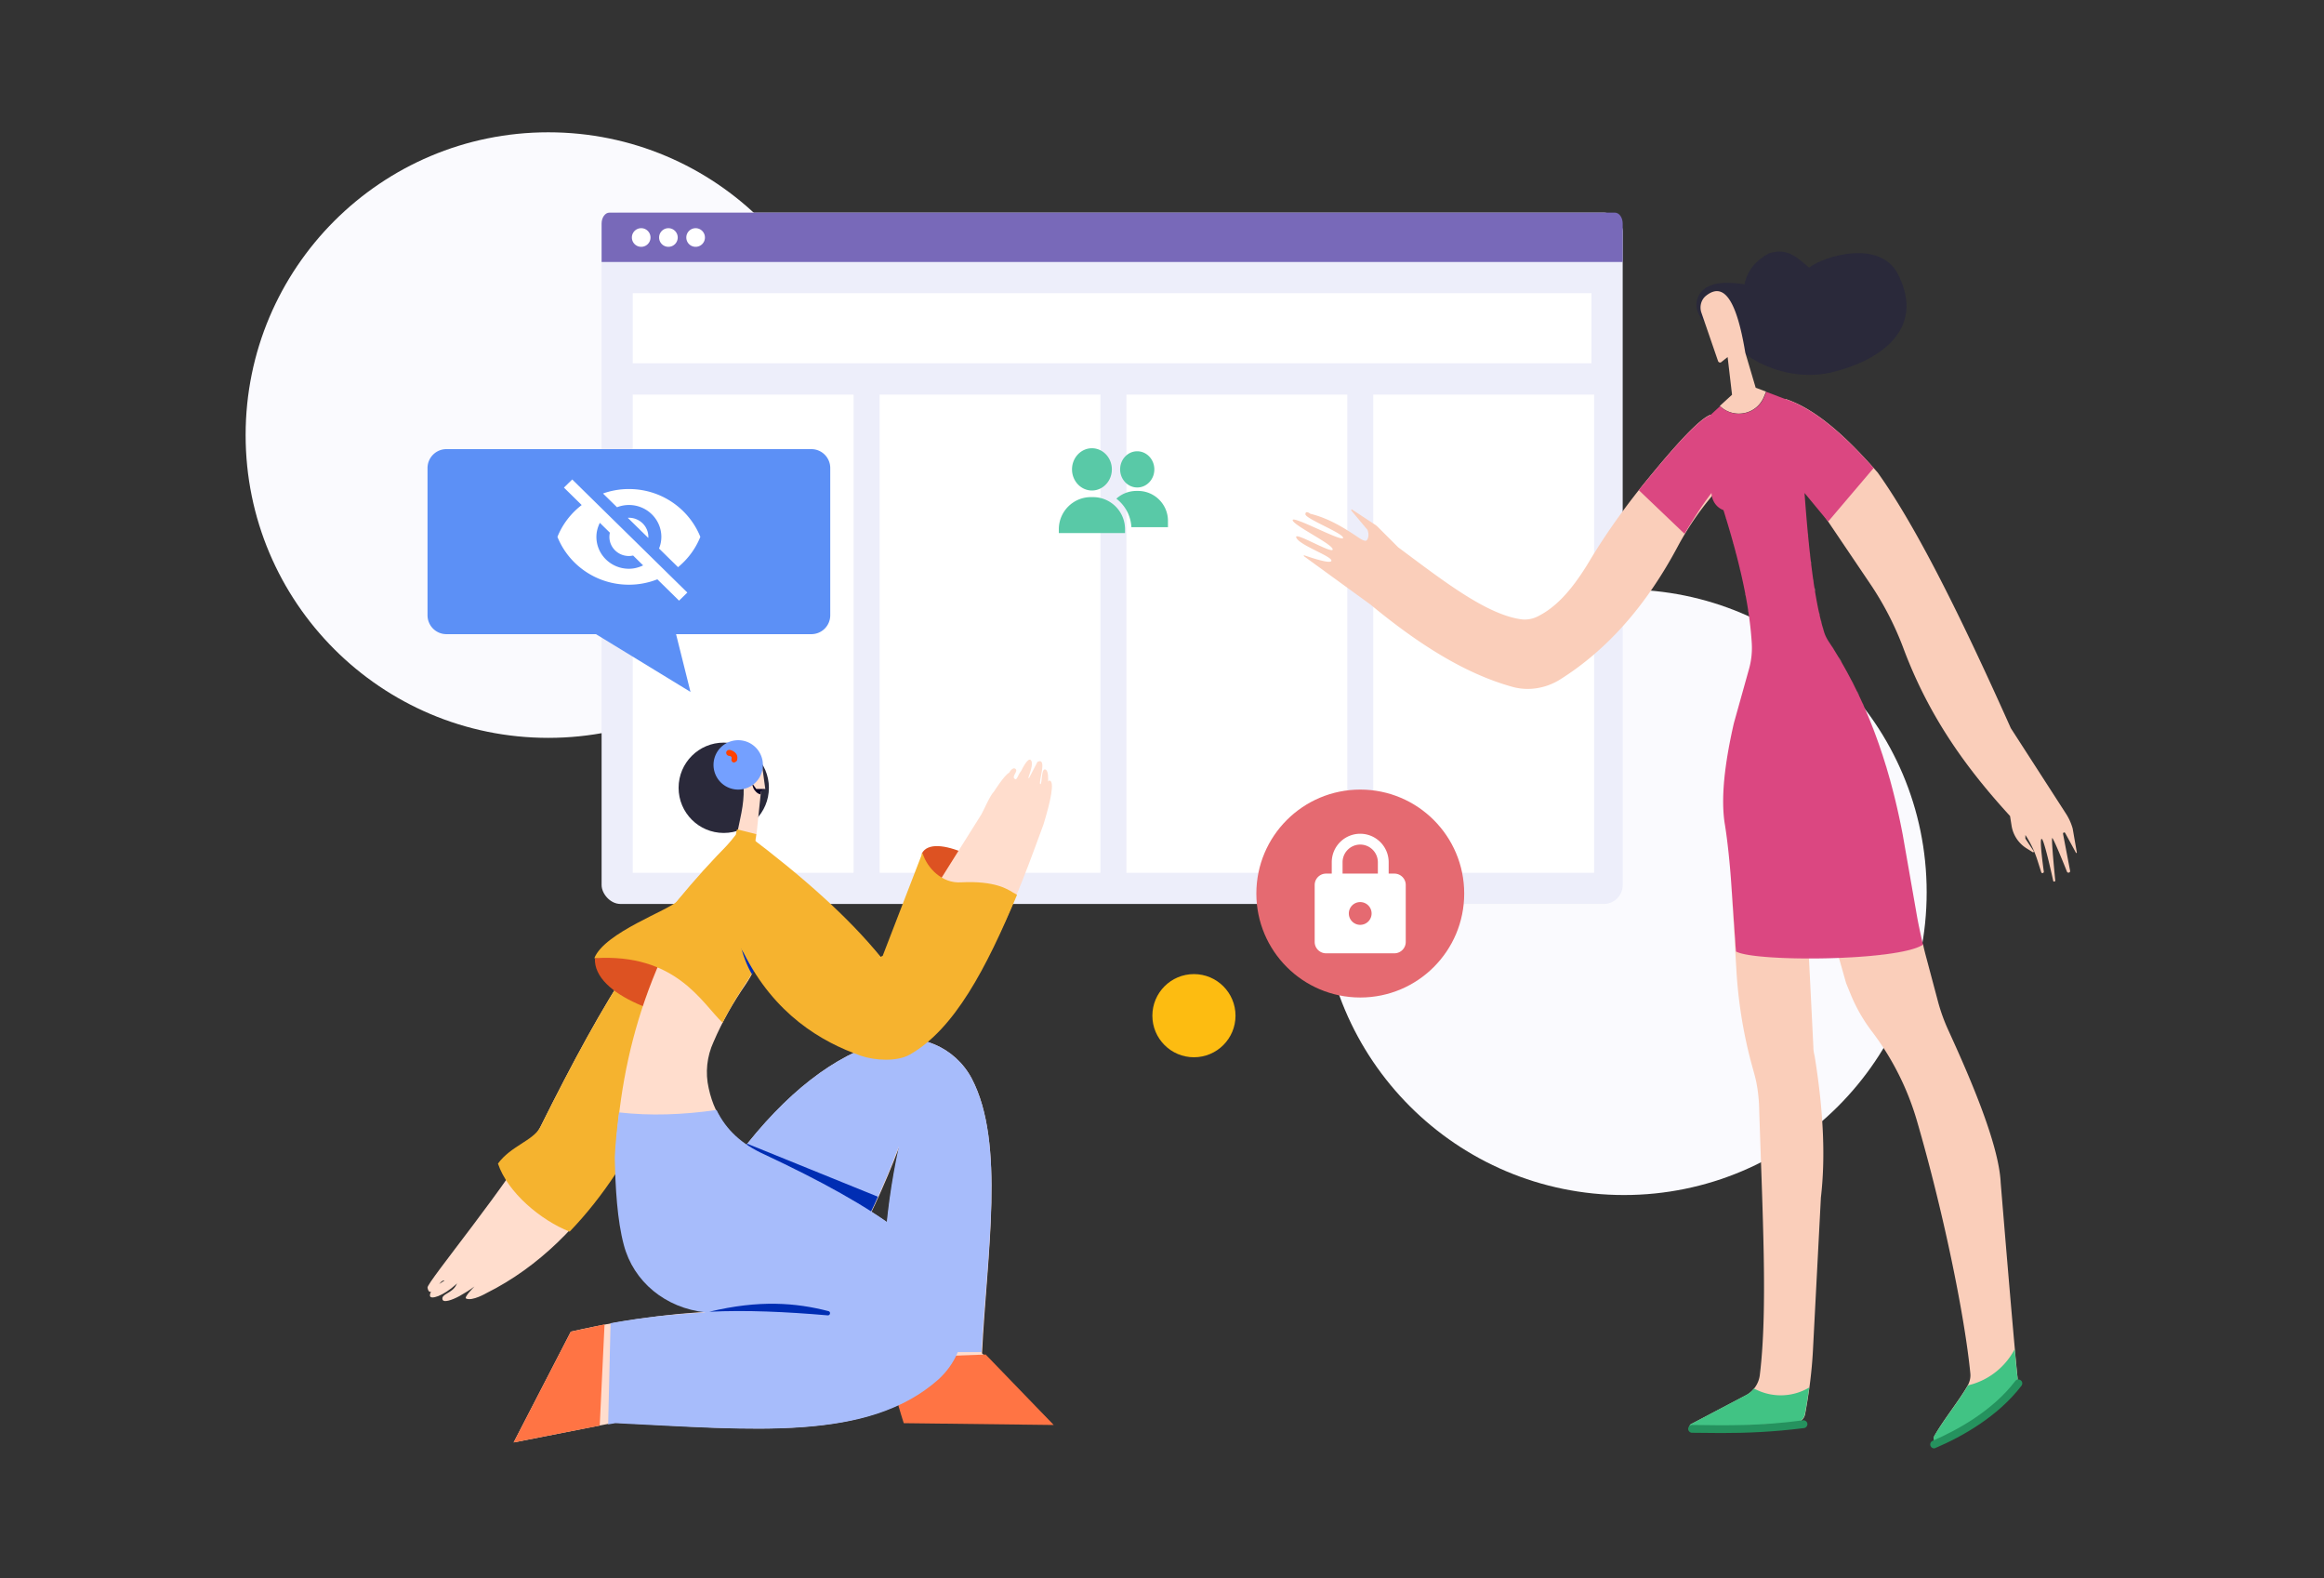 <svg viewBox="0 0 738 501" fill="none" xmlns="http://www.w3.org/2000/svg"><rect x="0" y="0" width="738" height="501" fill="#333333" stroke="none"/><circle cx="515.703" cy="283.254" r="96.121" fill="#FAFAFE"/><circle cx="174.121" cy="138.121" r="96.121" fill="#FAFAFE"/><rect x="191.043" y="67.5" width="324.255" height="219.47" rx="6" fill="#EDEEFA"/><path fill-rule="evenodd" clip-rule="evenodd" d="M193.521 67.5h319.298c1.369 0 2.479 1.56 2.479 3.484v12.192H191.043V70.984c0-1.924 1.11-3.484 2.478-3.484z" fill="#7869B9"/><path d="M203.615 78.356a2.957 2.957 0 10.001-5.915 2.957 2.957 0 00-.001 5.915zm8.643 0a2.957 2.957 0 100-5.914 2.957 2.957 0 000 5.914zm8.641 0a2.957 2.957 0 100-5.914 2.957 2.957 0 000 5.914zm-19.973 14.701h304.453v22.277H200.926zm0 32.197h70.131v151.814h-70.131zm156.779 0h70.131v151.814h-70.131zm-78.383 0h70.131v151.814h-70.131zm156.764 0h70.131v151.814h-70.131z" fill="#fff"/><g clip-path="url(#clip0-405354)"><path d="M539.294 99.406c1.403 3.135 4.291 4.868 8.251 5.693 4.538 8.663 19.554 16.336 33.663 13.201 14.521-3.3 30.858-13.119 21.452-31.353-5.775-11.139-23.845-5.528-28.135-1.98-3.548-2.888-6.683-6.518-12.789-4.538-4.043 2.145-6.848 5.363-7.755 9.818-4.043-.577-7.921-.825-10.891.413-3.796 1.485-5.281 5.363-3.796 8.746z" fill="#2A293A"/><path d="M543.171 131.666c-3.548 1.32-10.808 9.323-19.224 19.554-7.096 8.581-13.614 17.574-19.307 27.063-6.188 10.313-11.386 14.934-16.336 17.409-1.651.825-3.466 1.155-5.281.908-11.221-1.568-25.247-12.624-39.026-22.855l-6.436-6.436a6.19 6.19 0 00-1.155-.907l-7.013-4.621c-.247-.165-.412.165-.247.33l5.115 6.106s.825 1.98-.247 3.3c-.33.413-1.321 0-2.558-.825-4.868-3.3-9.654-6.188-15.347-7.591 0 0-1.567-1.237-1.567.165 0 1.403 12.211 6.106 11.963 7.509-.247 1.402-16.254-7.344-16.006-5.611.247 1.65 12.706 7.591 12.706 9.241 0 1.65-12.624-6.023-11.551-3.713 1.073 2.475 11.469 5.941 11.139 7.343-.248 1.073-6.189-.907-8.581-1.732-.165-.083-.248.165-.165.247l21.122 15.347c14.686 12.128 29.62 21.864 45.131 26.154 5.033 1.403 10.479.496 14.934-2.227 14.934-9.324 27.475-23.432 37.541-42.327 3.713-6.93 8.251-13.283 13.531-19.059l-3.135-22.772zm4.208 118.15c0 .33 0 .578-.082.908.082-.33.082-.66.082-.908zm.082 9.077c0 .247.082.494.082.824 0-.247-.082-.577-.082-.824zm.166 1.65c0 .247.082.495.082.742 0-.247 0-.495-.082-.742zm-.083-12.789c0 .33-.083.66-.083.907.083-.247.083-.577.083-.907zm-.165 9.488c0 .247 0 .577.082.825-.082-.33-.082-.578-.082-.825zm1.321-18.152c-.082.33-.082.66-.165 1.072.083-.412.083-.742.165-1.072zm.412-2.393c-.082.33-.082.66-.165.99.083-.247.083-.577.165-.99zm.742-3.877c.082-.33.082-.578.165-.908 0 .33-.083.578-.165.908zm25.99 99.504l-1.402-28.218c-10.974 0-20.792-.825-23.185-2.228l-1.485-21.534 1.65 27.97a147.608 147.608 0 004.62 28.795l1.156 4.208c.825 3.053 1.237 6.27 1.402 9.488 1.073 34.406 2.805 64.769.248 85.643a8.454 8.454 0 01-4.456 6.518c-6.105 3.218-17.409 9.159-17.409 9.159a.751.751 0 00.413 1.402l32.838-1.898c1.485-.082 2.64-1.155 2.97-2.557 1.32-7.096 2.228-14.192 2.558-21.37l2.475-47.524c1.403-11.964.99-26.485-1.98-44.884-.248-.99-.413-1.98-.413-2.97zm-27.474-91.006c-.082.33-.082.66-.165.99 0-.33.083-.66.165-.99zm-.495 3.217c0-.33.083-.66.083-.99 0 .33 0 .66-.083.99zm1.731-10.148c-.082.33-.165.66-.165.99 0-.413.083-.66.165-.99zm-1.814 11.304c0 .33-.083.66-.083.99 0-.33 0-.66.083-.99zm29.784-51.566l.248 1.238c0-.413-.165-.825-.248-1.238zm-.496-2.393l.248 1.238-.248-1.238zm1.074 4.702c.083.495.248.907.33 1.32-.165-.495-.247-.908-.33-1.32zm1.161 4.303c0-.088-.088-.176-.088-.176.088.088.088.088.088.176zm-.667-2.241l.495 1.733a23.798 23.798 0 01-.495-1.733zm-4.291-26.318c0 .33.083.66.083.99 0-.33 0-.66-.083-.99zm.745 6.023c.082.413.082.743.165 1.155-.083-.412-.165-.825-.165-1.155zm4.455 23.102s0 .088.088.088c-.088 0-.088-.088-.088-.088zm-4.869-26.073c0 .33.082.743.082 1.073 0-.412 0-.743-.082-1.073zm1.568 11.385c.082.413.165.825.165 1.238-.083-.413-.165-.825-.165-1.238zm-.412-2.722c.082.412.082.825.165 1.237-.083-.412-.165-.825-.165-1.237zm-.412-2.805c.082.412.082.742.165 1.155-.083-.413-.083-.825-.165-1.155zm1.236 8.168l.247 1.238-.247-1.238zm-24.587-10.727c-.083-.247-.083-.495-.165-.742.082.247.082.495.165.742zm.66 2.805c-.082-.247-.165-.577-.165-.824.083.247.083.494.165.824zm1.238 5.447c-.082-.33-.165-.66-.165-.99 0 .33.083.66.165.99zm-.578-2.723c-.082-.33-.165-.578-.165-.908 0 .248.083.578.165.908zm2.888 20.049s0-.083 0 0a24.994 24.994 0 01-.99 8.498l-4.703 16.832 4.703-16.832a24.758 24.758 0 00.99-8.498zm-4.868-28.383c-.083-.247-.083-.412-.165-.66 0 .248.082.495.165.66zm4.621 24.589c-.083-.495-.083-.99-.165-1.403.082.495.082.908.165 1.403zm-.33-2.641c-.083-.413-.083-.908-.165-1.32.082.412.082.825.165 1.32zm.496 5.363c0-.496-.083-1.073-.083-1.568.083.577.083 1.072.083 1.568zm-.991-9.324c.082.412.082.825.165 1.238-.083-.413-.165-.826-.165-1.238zm-.743-4.207c-.083-.33-.165-.742-.165-1.072.082.33.082.742.165 1.072zm.496 2.723c-.083-.412-.165-.742-.165-1.155 0 .413.082.743.165 1.155zm34.735 27.144c.33.578.578 1.238.908 1.815-.33-.577-.66-1.237-.908-1.815zm-3.879-7.426c.33.66.743 1.32 1.073 1.981-.33-.661-.743-1.321-1.073-1.981zm-40.263-97.358c.165.495.743.66 1.073.33l1.98-1.568 1.402 11.964-3.877 3.548c4.373 4.208 11.716 2.805 14.026-2.97l.66-1.568-3.3-1.238-3.301-11.138c-3.052-18.482-7.425-22.03-12.458-18.07-1.568 1.238-2.145 3.466-1.485 5.364l5.28 15.346zm36.056 90.429c.413.66.825 1.237 1.238 1.897-.413-.66-.825-1.32-1.238-1.897zm2.145 3.464c.412.661.742 1.238 1.155 1.898-.33-.66-.743-1.32-1.155-1.898zm4.043 7.096c.33.66.66 1.238.99 1.898a40.26 40.26 0 01-.99-1.898zm52.888 221.781c-1.155-10.644-5.363-61.881-5.363-61.881-.578-12.706-10.561-35.148-16.667-48.514a57.455 57.455 0 01-3.217-8.911l-3.713-13.944a83.606 83.606 0 01-1.073-4.373c-3.548 2.393-14.851 3.796-26.732 4.208l2.31 8.168 1.485 3.631a51.718 51.718 0 006.848 11.881 86.941 86.941 0 0114.191 28.3c8.334 28.63 15.099 61.551 16.915 79.95.165 1.402-.166 2.805-.826 3.96-2.475 4.455-7.755 10.974-10.561 16.007-.577 1.072.331 2.31 1.486 1.98 6.105-1.568 14.438-8.169 23.762-17.162.825-.825 1.237-2.063 1.155-3.3zm-90.924-267.572c0 .172.086.257.086.429 0-.172-.086-.257-.086-.429zm.743 2.641c.082.165.082.33.164.494-.082-.082-.164-.247-.164-.494zm-2.393-8.004c0 .088 0 .088.088.176 0-.088 0-.088-.088-.176zm.824 2.723c0 .085.086.171.086.343 0-.172-.086-.258-.086-.343zm42.41 55.857c.248.66.578 1.238.826 1.898-.248-.578-.495-1.238-.826-1.898zm6.188 15.676c.165.577.413 1.072.578 1.65a13.075 13.075 0 01-.578-1.65zm11.881 55.611c.082.247.082.577.165.824-.083-.329-.165-.577-.165-.824zm-35.643-128.383c0 .248.083.495.083.742 0-.247-.083-.494-.083-.742zm-.248-3.135c0 .165 0 .33.083.578-.083-.248-.083-.413-.083-.578zm27.805 89.108c.082.165.082.33.165.495-.083-.083-.083-.33-.165-.495zm-6.024-19.389c-.247-.577-.495-1.155-.66-1.732.248.577.413 1.155.66 1.732zm.827 2.229c.165.577.412 1.155.577 1.65-.165-.495-.412-1.073-.577-1.65zm-3.135-7.922c.247.66.577 1.238.825 1.898-.248-.66-.495-1.321-.825-1.898zm5.857 16.006l.495 1.485a5.276 5.276 0 01-.495-1.485zm1.155 3.961c.165.495.33 1.072.412 1.567-.165-.495-.33-.99-.412-1.567zm-25.907-77.723c0 .33.083.578.083.908-.083-.33-.083-.578-.083-.908z" fill="#FACEBA"/><path d="M639.787 428.281c-2.805 5.363-7.673 9.406-13.448 11.139l-1.485.412v.083c-2.476 4.455-7.756 10.973-10.644 16.006-.577 1.073.33 2.311 1.485 1.98 6.106-1.567 14.439-8.168 23.762-17.161.908-.825 1.321-2.063 1.238-3.3-.247-1.898-.578-5.198-.908-9.159zm-81.186 13.284l-1.65-.743c-.743.908-1.568 1.65-2.641 2.145-6.105 3.218-17.409 9.159-17.409 9.159a.751.751 0 00.413 1.402l32.838-1.897c1.485-.083 2.64-1.155 2.97-2.641.578-2.805.99-5.693 1.403-8.498l-.165.083a17.7 17.7 0 01-15.759.99z" fill="#41C384"/><path d="M546.637 454.931c-3.135 0-6.188-.083-9.323-.083-.66 0-1.238-.577-1.238-1.237 0-.66.578-1.238 1.238-1.238 11.221.165 21.864.33 35.231-1.485.66-.083 1.32.412 1.402 1.072.083.661-.412 1.321-1.072 1.403-9.819 1.238-18.152 1.568-26.238 1.568zm67.573 4.868c-.495 0-.907-.248-1.155-.743-.247-.66 0-1.32.66-1.65 8.003-3.465 19.059-9.571 26.238-18.977.412-.577 1.155-.66 1.732-.247.578.412.66 1.155.248 1.732-7.508 9.819-18.894 16.172-27.228 19.72-.165.082-.33.165-.495.165z" fill="#25925E"/><path d="M658.187 263.018a17.37 17.37 0 00-2.228-4.868l-17.409-26.98c-15.264-34.158-29.703-63.531-42.244-81.105-9.901-11.386-19.719-20.297-29.372-23.432l5.858 27.475 21.287 31.518a98.08 98.08 0 0110.313 20.049c8.333 22.36 20.544 38.779 33.911 53.382l.495 3.136a10.409 10.409 0 004.703 7.095l1.98 1.238c.247.165.495-.165.33-.33l-2.64-3.96v-1.156c1.65 2.476 2.97 5.281 3.877 8.169l1.155 3.63c.165.495.826.33.826-.165 0 0-1.651-11.469-.578-10.313.66.66 2.393 7.92 3.548 13.201.082.412.66.33.66-.083-.578-5.858-1.32-14.026-.908-13.448.495.577 2.888 6.27 4.621 10.643.247.578 1.155.33.99-.33l-2.228-11.634c-.082-.412.413-.66.66-.33l3.465 6.353c.083.083.248 0 .248-.165l-1.32-7.59z" fill="#FACEBA"/><path d="M608.517 289.504l-4.291-24.505c-4.29-22.607-11.633-43.399-23.597-61.468-.578-.908-1.073-1.898-1.403-2.97-3.135-10.066-4.868-26.155-6.188-44.059l7.508 9.076 14.439-16.997c-9.488-10.644-18.811-18.812-27.97-21.865l-6.105-2.31-.66 1.568c-2.311 5.693-9.654 7.178-14.027 2.97l-3.135 2.888c-3.548 1.32-10.808 9.323-19.224 19.554l-3.466 4.208 14.522 13.861c2.558-4.207 5.445-8.91 8.581-12.953.082 2.475 1.567 4.62 3.795 5.445 4.538 14.522 8.168 28.795 8.993 42.327a24.76 24.76 0 01-.99 8.498l-4.703 16.831c-3.053 13.367-4.208 24.34-2.805 32.426.825 5.033 1.65 13.366 1.98 18.482l1.485 21.534c5.776 3.383 51.568 3.135 59.406-2.145-.825-3.548-1.568-6.931-2.145-10.396z" fill="#DB4781"/></g><path fill-rule="evenodd" clip-rule="evenodd" d="M141.764 142.58a6 6 0 00-6 6v46.742a6 6 0 006 6h47.485l30.021 18.334-4.584-18.334h42.964a6 6 0 006-6V148.58a6 6 0 00-6-6H141.764z" fill="#5C90F6"/><g clip-path="url(#clip1-339310)" fill="#fff"><path d="M199.363 164.392l6.496 6.378.031-.334c0-3.351-2.773-6.075-6.186-6.075l-.341.031z"/><path d="M199.704 160.312c5.692 0 10.311 4.535 10.311 10.123a9.814 9.814 0 01-.732 3.696l6.032 5.922a24.072 24.072 0 007.084-9.618c-3.578-8.888-12.373-15.185-22.695-15.185-2.887 0-5.65.506-8.218 1.417l4.455 4.364a10.516 10.516 0 013.763-.719zm-20.622-5.518l4.702 4.617.938.921c-3.403 2.612-6.094 6.084-7.702 10.103 3.567 8.889 12.373 15.186 22.684 15.186 3.196 0 6.248-.608 9.043-1.711l.876.86 6.012 5.913 2.629-2.572-36.553-35.898-2.629 2.581zm11.404 11.187l3.186 3.128a6.3 6.3 0 00-.155 1.326c0 3.351 2.774 6.075 6.187 6.075.464 0 .907-.061 1.34-.152l3.187 3.128c-1.372.668-2.898 1.073-4.527 1.073-5.692 0-10.311-4.535-10.311-10.124 0-1.599.412-3.097 1.093-4.454z"/></g><circle cx="431.966" cy="283.665" r="33.003" fill="#E56A71"/><circle cx="379.143" cy="322.439" r="13.201" fill="#FDBC11"/><g clip-path="url(#clip2-601636)"><path d="M442.789 277.337h-1.808v-3.615c0-4.988-4.048-9.036-9.036-9.036-4.988 0-9.037 4.048-9.037 9.036v3.615h-1.807a3.614 3.614 0 00-3.615 3.614v18.073a3.614 3.614 0 003.615 3.615h21.688a3.613 3.613 0 003.614-3.615v-18.073a3.613 3.613 0 00-3.614-3.614zm-10.844 16.265a3.614 3.614 0 110-7.229 3.614 3.614 0 013.614 3.615 3.613 3.613 0 01-3.614 3.614zm5.602-16.265h-11.205v-3.615a5.608 5.608 0 015.603-5.603 5.608 5.608 0 015.602 5.603v3.615z" fill="#fff"/></g><g clip-path="url(#clip3-781918)" fill="#59C9A7"><path d="M346.751 142.303c-3.488 0-6.325 3.008-6.325 6.706 0 3.698 2.837 6.706 6.325 6.706s6.325-3.008 6.325-6.706c0-3.698-2.837-6.706-6.325-6.706zm14.381.959h-.043c-1.463.012-2.83.63-3.849 1.74-1.001 1.091-1.545 2.529-1.533 4.051.013 1.522.581 2.951 1.599 4.025 1.027 1.083 2.387 1.677 3.835 1.677h.043c1.464-.012 2.831-.63 3.85-1.74 1.001-1.091 1.545-2.53 1.533-4.051-.026-3.154-2.46-5.702-5.435-5.702zm.266 12.592h-.525a9.453 9.453 0 00-6.363 2.454c.421.323.823.676 1.203 1.056a12.171 12.171 0 012.619 3.886c.555 1.312.872 2.694.946 4.118h11.614v-2.022c0-5.234-4.259-9.492-9.494-9.492zm-4.155 11.514a10.18 10.18 0 00-4.09-7.539 10.152 10.152 0 00-6.086-2.015h-.632c-5.632.001-10.197 4.566-10.197 10.197v1.211h21.026v-1.211c0-.215-.007-.43-.021-.643z"/></g><g clip-path="url(#clip4-291694)"><path d="M229.832 264.431c7.919 0 14.339-6.42 14.339-14.339 0-7.92-6.42-14.34-14.339-14.34-7.92 0-14.34 6.42-14.34 14.34 0 7.919 6.42 14.339 14.34 14.339z" fill="#2A293A"/><path d="M234.611 366.529c15.105-19.693 30.4-31.547 46.078-35.944 10.899-3.059 22.561 1.72 27.915 11.854 10.707 20.458 4.78 55.829 3.25 87.185l22.179 22.37-46.843-.574c-8.221-27.15-8.413-55.829-1.53-87.567-9.75 25.811-22.369 47.607-36.9 66.727l-14.149-64.051z" fill="#FFDDCD"/><path d="M334.606 452.376l-21.605-22.37-30.974 1.147c1.148 7.265 2.677 13.575 4.971 20.649l47.608.574z" fill="#FF7444"/><path d="M232.318 266.916c-25.047 25.238-39.769 48.755-60.801 91.009-9.368 17.208-36.136 49.328-35.753 50.858.573 3.059 2.294.191 4.397-1.912.383-.382 1.339-.573.765-.191-3.441 2.103-4.397 3.441-4.397 4.589 0 1.529 4.206.191 8.412-3.633.383-.382.191-.191 0 .191-1.338 2.868-4.971 2.868-4.397 4.78.382.956 2.868.191 5.353-1.147 1.721-.956 3.251-1.912 4.78-3.059 0 0-3.441 3.441-2.677 3.824 1.912.956 6.501-1.721 6.501-1.721 16.825-8.413 29.826-21.796 40.725-38.239l16.251-69.787 20.841-35.562z" fill="#FFDDCD"/><path d="M171.516 357.925c-2.294 4.206-9.368 5.927-13.383 11.472 3.059 9.177 13.575 17.972 22.752 21.605 5.354-5.545 10.325-11.854 14.722-18.546l16.252-69.786 20.458-35.754c-25.047 25.238-39.769 48.755-60.801 91.009z" fill="#F5B32F"/><path d="M188.916 304.199c14.914-2.485 28.489 4.207 40.725 20.458-17.399-.382-41.298-8.604-40.725-20.458zm103.818-33.268c3.633-6.884 22.561 2.867 30.592 11.662-14.149 0-29.636.383-30.592-11.662z" fill="#DD5222"/><path d="M241.878 242.062l1.147 8.412-1.338.383-1.721 16.634c1.338 10.133 3.059 17.59 3.059 25.429 0 7.074-2.294 13.766-6.309 19.693-3.824 5.545-7.266 11.472-10.134 18.163-2.103 4.589-2.676 9.751-1.529 14.723 2.103 9.751 7.839 16.825 17.59 21.222 34.415 15.869 61.374 32.695 62.903 52.77.574 6.883-2.485 13.575-7.648 18.164-22.37 20.075-58.697 16.251-102.672 13.957l-32.121 6.309 18.164-35.179c40.342-9.178 67.301-6.884 86.038-4.398l-40.916-2.103c-13.192-.574-24.664-9.751-27.914-22.37-2.103-7.839-2.868-16.825-3.059-26.385 1.72-32.886 10.515-66.536 38.621-102.672l.956-4.589c1.338-6.118 1.53-9.751.574-15.869-.574-3.441.382-4.206 1.912-4.78 1.912-.765 4.015.574 4.397 2.486z" fill="#FFDDCD"/><path d="M243.025 250.472h-2.868c-.574-.764-1.339-1.912-1.339-1.72 0 .191.383 1.338.383 1.338.382.956 1.338 1.912 2.294 2.103l.191-1.147 1.339-.574z" fill="#060022"/><path d="M240.156 264.813l-6.118-1.53-.382 1.721c-5.736 7.457-13.193 14.722-18.546 21.031-2.486 2.868-23.135 9.943-26.385 18.164 26.002-1.721 34.224 14.34 40.724 20.458 2.103-4.206 4.589-8.221 7.074-12.045 4.016-5.736 6.31-12.619 6.31-19.693 0-7.648-1.721-15.296-3.059-25.429l.382-2.677z" fill="#F6B32F"/><path d="M233.465 287.182c.382 8.795 1.912 16.251 5.353 22.178.383-.573 1.147-2.103 1.912-3.632l-7.265-18.546z" fill="#002DB3"/><path d="M308.604 342.439c-5.354-10.134-16.825-14.913-27.915-11.854-15.678 4.397-31.164 16.251-46.078 35.944l13.958 64.051c14.53-19.12 27.149-40.916 36.9-66.727-4.971 22.943-6.118 44.739-3.441 65.389h29.635c1.721-31.357 7.648-66.345-3.059-86.803z" fill="#A7BCFB"/><path d="M237.289 363.088l41.489 16.825c-.765 1.721-1.53 3.442-2.294 4.971l-39.578-21.223.383-.573z" fill="#002DB3"/><path d="M305.737 419.49c-1.529-20.075-28.679-36.9-62.903-52.961-7.266-3.25-12.237-7.839-15.296-14.148-10.707 1.529-21.031 1.912-30.973.765-.574 4.78-1.148 9.559-1.339 14.339.191 9.56.765 19.885 2.868 27.724 3.059 11.662 13.193 20.075 26.003 21.413-9.369.574-18.546 1.339-30.209 3.442l-.765 32.121 2.294-.383c44.167 2.104 80.302 5.927 102.672-13.957 5.163-4.78 8.222-11.472 7.648-18.355z" fill="#A7BCFB"/><path d="M263.099 416.239c-10.325-2.677-21.988-3.633-37.857.191 11.663-.573 24.282 0 37.666 1.148.764 0 .956-1.148.191-1.339z" fill="#002DB3"/><path d="M181.269 422.74l-18.164 35.18 27.341-5.354 1.53-32.121a998.3 998.3 0 01-10.707 2.295z" fill="#FF7444"/><path d="M325.238 240.722l-2.868 7.266-2.485-1.147 3.633-8.222 1.72 2.103z" fill="#fff"/><path d="M236.906 265.768c18.163 13.766 34.606 27.915 44.739 40.534l30.018-47.799c.765-1.339 2.677-5.927 4.015-7.266 0 0 3.251-5.162 4.78-5.927 0 0 1.147-2.103 2.103-1.147.765.765-1.338 2.294-.382 3.059.765.765.956-1.147 2.103-2.485.191-.383 2.103-4.398 3.059-3.442.765.765.191 2.868-.765 5.545 0 .191.192.191.192.191l2.676-5.162c3.442-1.721 0 7.074.956 7.074.574 0 .191-5.545 1.721-4.589 1.53.956.191 8.413.191 7.839.191-2.485.191-4.397.956-4.397 1.721.191.383 6.5-1.912 13.957-.573 1.721-2.103 5.545-2.676 7.265-11.09 30.209-23.709 55.447-40.916 65.007-4.015 2.103-8.604 2.677-12.81 1.338-12.811-4.206-27.724-13.001-37.475-32.694-9.751-15.296-8.03-28.297-.573-36.901z" fill="#FFDDCD"/><path d="M292.925 270.741l-12.619 32.694c-4.588 2.103-.573.382-.764.191-10.134-12.427-24.473-25.238-42.254-38.621-.192-.191-.383-.191-.574 0-7.265 8.604-10.133 22.561-.574 37.474 9.751 19.502 24.665 28.297 37.283 32.694 4.398 1.53 11.472 1.912 15.487-.382 14.149-8.03 24.282-27.341 34.033-50.667 0-.191-1.338-.765-1.53-.956-1.338-.764-5.353-3.632-16.251-3.059-5.927.383-10.707-4.397-12.237-9.368z" fill="#F6B32F"/><path d="M234.421 250.664a7.839 7.839 0 100-15.678 7.839 7.839 0 000 15.678z" fill="#74A0FF"/><path d="M233.083 242.06h-.191c-.574-.191-.765-.765-.574-1.147v-.574c-.191-.191-.382-.382-.956-.382-.573-.191-.764-.574-.764-1.147.191-.574.573-.765 1.147-.765.956.191 1.721.765 2.103 1.338.382.574.382 1.339.191 2.103-.191.192-.573.574-.956.574z" fill="#FF4100"/></g><defs><clipPath id="clip0-405354"><path fill="#fff" transform="translate(410.498 79.852)" d="M0 0h249.173v379.947H0z"/></clipPath><clipPath id="clip1-339310"><path fill="#fff" transform="translate(177.02 149.17)" d="M0 0h45.379v44.554H0z"/></clipPath><clipPath id="clip2-601636"><path fill="#fff" transform="translate(412.969 264.686)" d="M0 0h37.953v37.953H0z"/></clipPath><clipPath id="clip3-781918"><path fill="#fff" transform="translate(336.238 138.436)" d="M0 0h34.653v34.653H0z"/></clipPath><clipPath id="clip4-291694"><path fill="#fff" transform="translate(135.764 234.986)" d="M0 0h198.843v222.934H0z"/></clipPath></defs></svg>